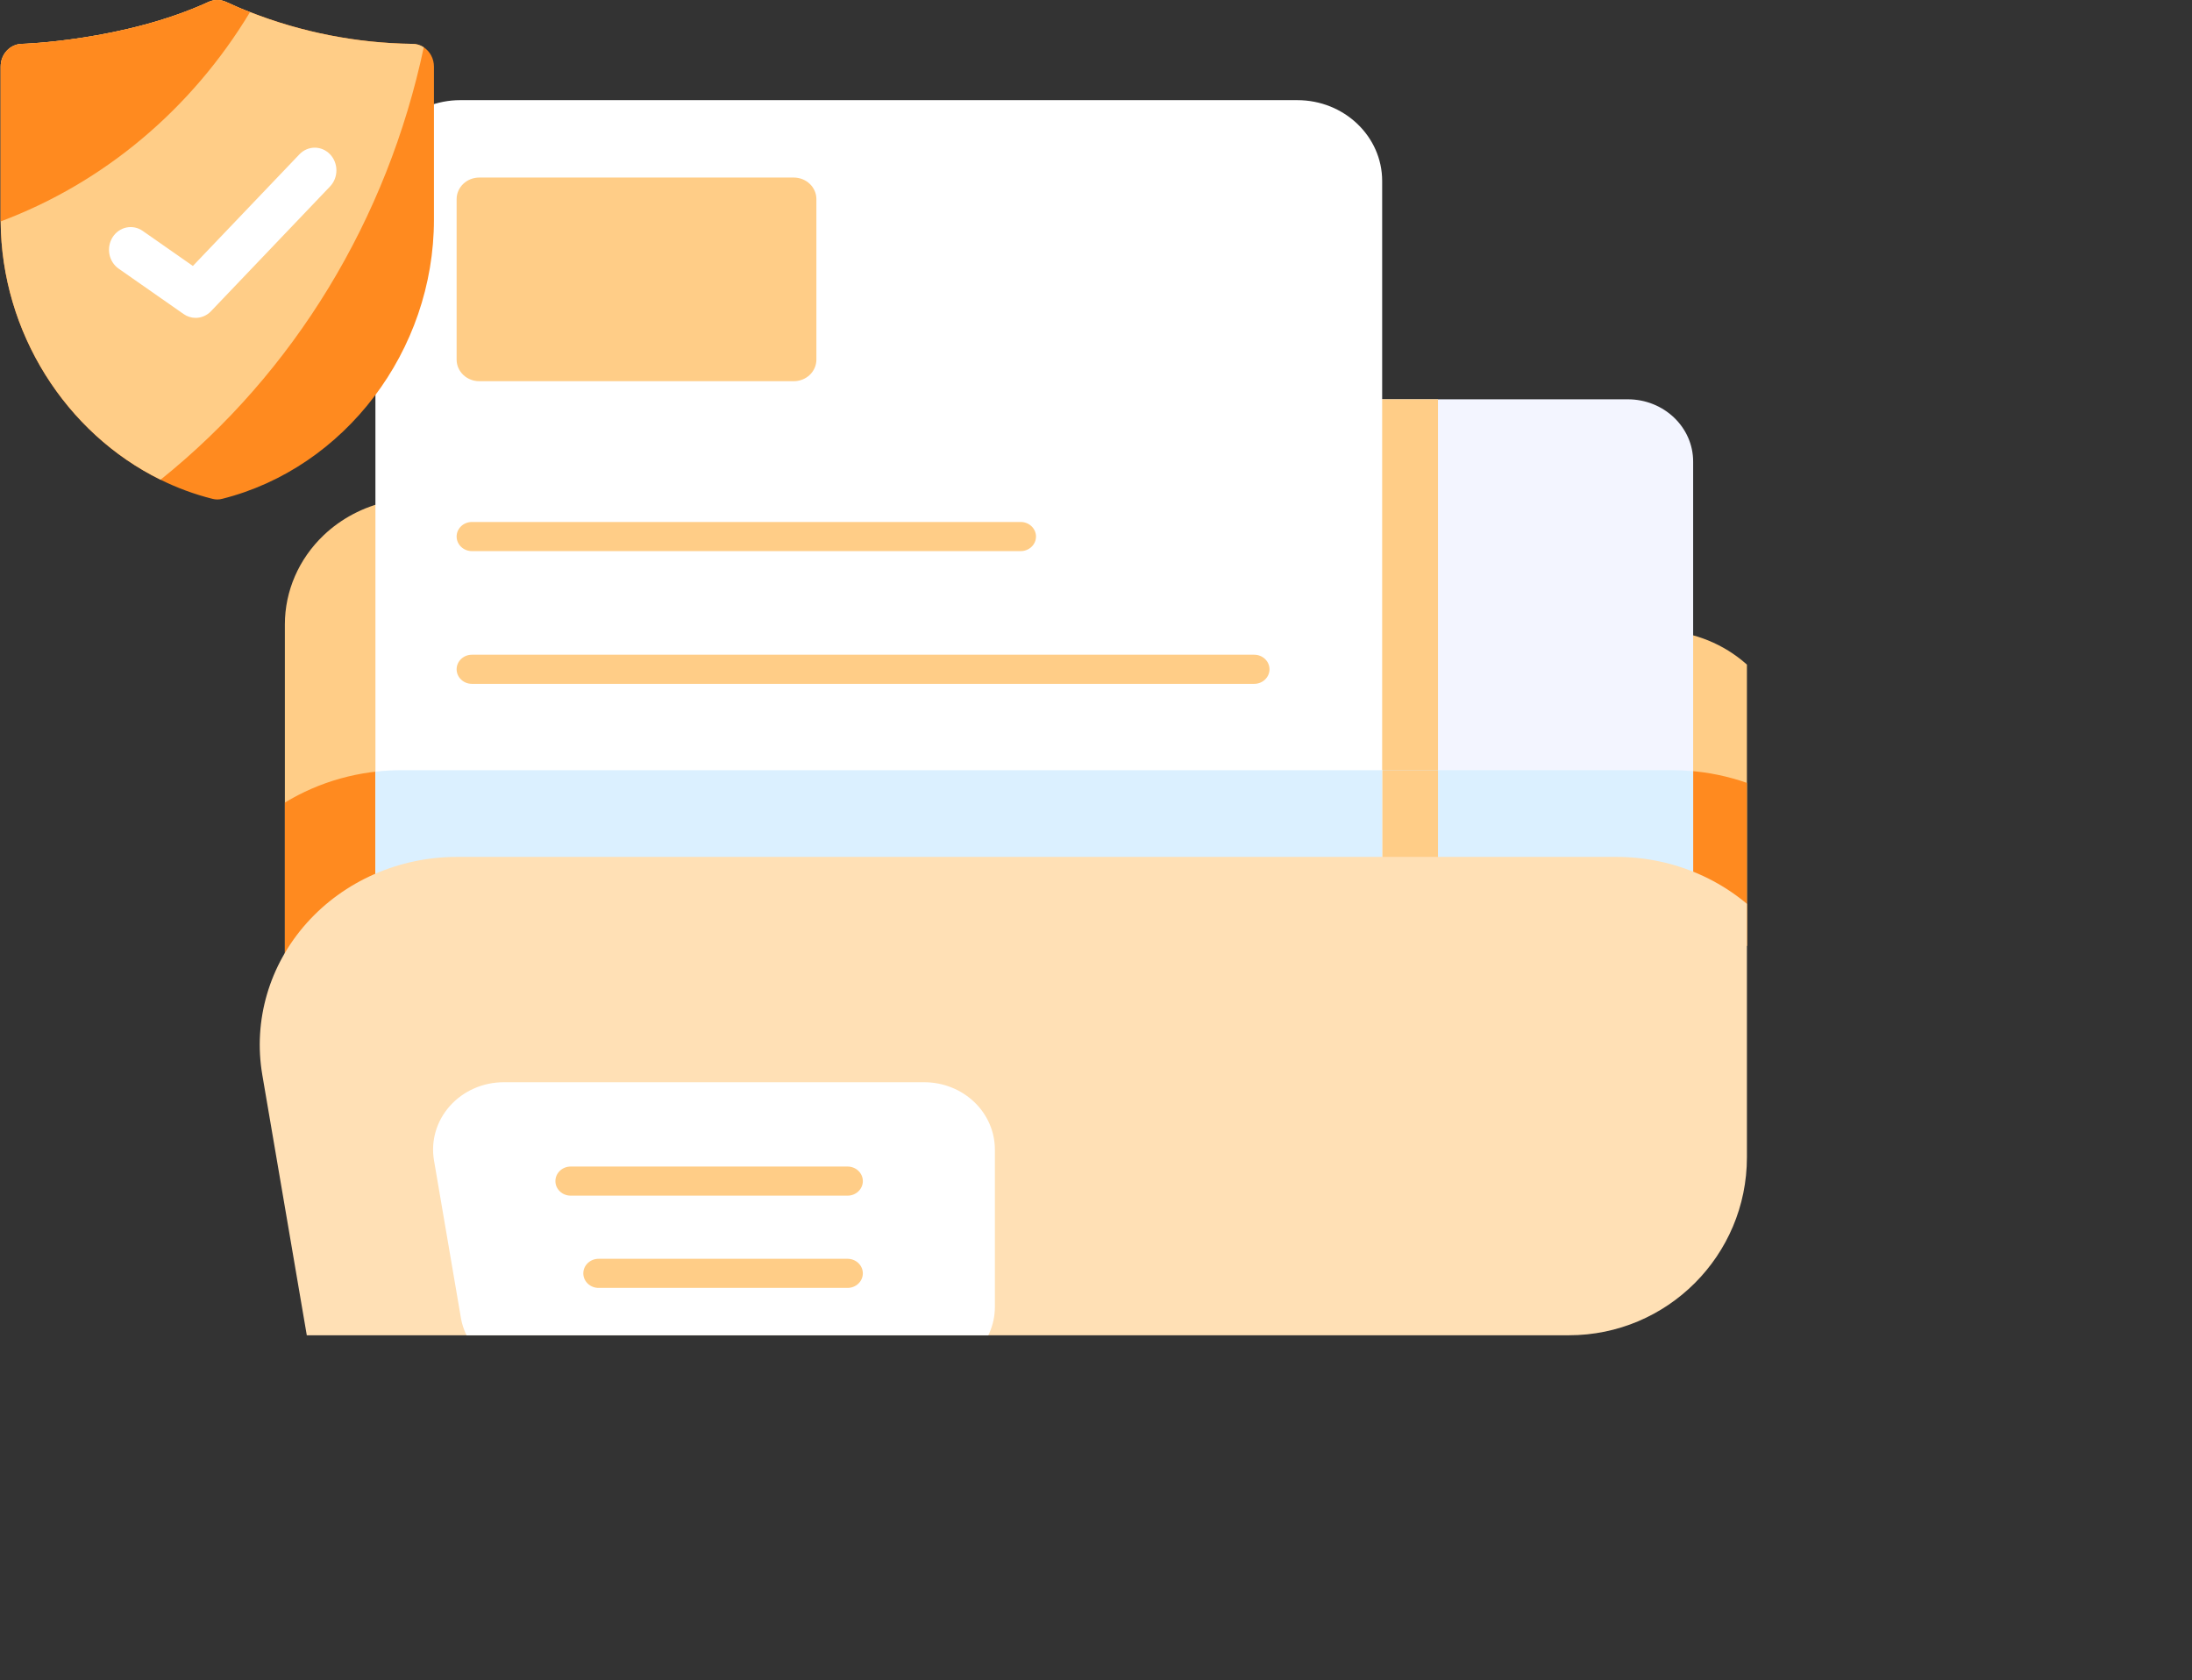 <?xml version="1.0"?>
<svg xmlns="http://www.w3.org/2000/svg" width="197" height="151" viewBox="0 0 197 151" fill="none">
<rect x="0" y="0" width="197" height="151" fill="#333333" stroke="none"/>
<g clip-path="url(#clip0_844_15693)">
<path fill-rule="evenodd" clip-rule="evenodd" d="M151.046 56.842C150.644 56.771 150.23 56.873 149.915 57.122C149.601 57.37 149.419 57.74 149.419 58.129V79.234C149.419 79.787 149.784 80.28 150.33 80.466C152.77 81.299 154.969 82.73 156.686 84.653C157.249 85.284 157.749 85.956 158.183 86.659C158.498 87.168 159.131 87.414 159.729 87.259C160.327 87.103 160.742 86.587 160.742 85.996V67.979C160.742 62.436 156.564 57.824 151.046 56.842ZM36.487 46.356C36.487 45.957 36.296 45.579 35.968 45.331C35.639 45.083 35.21 44.99 34.802 45.081C32.654 45.556 30.669 46.596 29.084 48.105C26.855 50.23 25.602 53.111 25.602 56.116V85.996C25.602 86.587 26.016 87.103 26.614 87.259C27.213 87.414 27.846 87.168 28.16 86.659C28.594 85.956 29.094 85.284 29.657 84.653C31.28 82.836 33.334 81.458 35.613 80.609C36.14 80.412 36.487 79.929 36.487 79.39V46.356Z" fill="#FFCD87"/>
<path fill-rule="evenodd" clip-rule="evenodd" d="M149.419 69.217V79.233C149.419 79.786 149.784 80.279 150.33 80.465C152.77 81.298 154.969 82.73 156.686 84.653C157.249 85.283 157.749 85.955 158.183 86.659C158.498 87.168 159.131 87.413 159.729 87.258C160.327 87.103 160.742 86.586 160.742 85.995V72.128C157.652 70.247 154.031 69.217 150.285 69.217H149.419ZM36.487 69.217H36.058C32.313 69.217 28.691 70.247 25.602 72.128V85.995C25.602 86.586 26.016 87.103 26.614 87.258C27.213 87.413 27.846 87.168 28.16 86.659C28.594 85.955 29.094 85.283 29.657 84.653C31.28 82.835 33.334 81.457 35.613 80.609C36.14 80.412 36.487 79.928 36.487 79.389V69.217Z" fill="#FF8A1F"/>
<path fill-rule="evenodd" clip-rule="evenodd" d="M122.843 35.885C122.085 35.885 121.469 36.47 121.469 37.193V78.322C121.469 79.045 122.085 79.631 122.843 79.631H145.282C147.023 79.631 148.728 79.919 150.329 80.466C150.75 80.61 151.218 80.549 151.584 80.304C151.95 80.059 152.167 79.66 152.167 79.234V41.482C152.167 38.39 149.537 35.885 146.292 35.885H122.843Z" fill="#F3F5FF"/>
<path fill-rule="evenodd" clip-rule="evenodd" d="M129.234 35.885H122.843C122.085 35.885 121.469 36.47 121.469 37.193V78.322C121.469 79.045 122.085 79.631 122.843 79.631H129.234V35.885Z" fill="#FFCD87"/>
<path fill-rule="evenodd" clip-rule="evenodd" d="M121.469 69.217V78.322C121.469 79.044 122.085 79.63 122.843 79.63H145.282C147.023 79.63 148.728 79.919 150.329 80.466C150.75 80.609 151.218 80.549 151.584 80.304C151.95 80.059 152.167 79.66 152.167 79.234V69.304C151.545 69.246 150.916 69.217 150.285 69.217H121.469Z" fill="#DBF0FF"/>
<path fill-rule="evenodd" clip-rule="evenodd" d="M129.234 69.217H121.469V78.322C121.469 79.044 122.085 79.63 122.843 79.63H129.234V69.217Z" fill="#FFCD87"/>
<path fill-rule="evenodd" clip-rule="evenodd" d="M33.74 79.389C33.74 79.822 33.964 80.226 34.339 80.47C34.714 80.714 35.191 80.766 35.614 80.608C37.331 79.969 39.176 79.63 41.062 79.63H122.844C123.603 79.63 124.218 79.044 124.218 78.321V16.266C124.218 12.253 120.803 9 116.591 9H41.366C37.154 9 33.74 12.253 33.74 16.266V79.389Z" fill="white"/>
<path fill-rule="evenodd" clip-rule="evenodd" d="M124.218 69.217H36.059C35.279 69.217 34.505 69.261 33.74 69.349V79.39C33.74 79.822 33.964 80.227 34.339 80.47C34.714 80.715 35.191 80.766 35.614 80.609C37.331 79.969 39.176 79.63 41.062 79.63H122.844C123.603 79.63 124.218 79.044 124.218 78.322V69.217Z" fill="#DBF0FF"/>
<path fill-rule="evenodd" clip-rule="evenodd" d="M71.334 15.955C67.386 15.955 47.023 15.955 43.075 15.955C42.535 15.955 42.016 16.159 41.634 16.523C41.253 16.887 41.038 17.381 41.038 17.896V32.318C41.038 32.833 41.253 33.327 41.634 33.691C42.016 34.055 42.535 34.259 43.075 34.259H71.334C71.874 34.259 72.393 34.055 72.775 33.691C73.157 33.327 73.371 32.833 73.371 32.318C73.371 29.79 73.371 20.424 73.371 17.896C73.371 17.381 73.157 16.887 72.775 16.523C72.393 16.159 71.874 15.955 71.334 15.955Z" fill="#FFCD87"/>
<path fill-rule="evenodd" clip-rule="evenodd" d="M42.411 49.528H91.733C92.491 49.528 93.107 48.942 93.107 48.219C93.107 47.497 92.491 46.91 91.733 46.91H42.411C41.654 46.91 41.038 47.497 41.038 48.219C41.038 48.942 41.654 49.528 42.411 49.528Z" fill="#FFCD87"/>
<path fill-rule="evenodd" clip-rule="evenodd" d="M42.411 61.457H112.719C113.477 61.457 114.093 60.871 114.093 60.148C114.093 59.426 113.477 58.84 112.719 58.84H42.411C41.654 58.84 41.038 59.426 41.038 60.148C41.038 60.871 41.654 61.457 42.411 61.457Z" fill="#FFCD87"/>
<path fill-rule="evenodd" clip-rule="evenodd" d="M162.77 96.6C163.605 91.714 162.146 86.725 158.779 82.954C155.413 79.183 150.479 77.01 145.282 77.01C118.002 77.01 68.341 77.01 41.061 77.01C35.865 77.01 30.93 79.183 27.564 82.954C24.198 86.725 22.739 91.714 23.574 96.6C26.049 111.087 29.464 131.073 31.68 144.044C33.077 152.212 40.481 158.21 49.167 158.21H137.176C145.862 158.21 153.268 152.212 154.663 144.044C156.879 131.073 160.294 111.087 162.77 96.6Z" fill="#FFE0B5"/>
<path fill-rule="evenodd" clip-rule="evenodd" d="M45.272 97.26C43.409 97.26 41.641 98.038 40.434 99.39C39.228 100.742 38.705 102.53 39.004 104.281L41.42 118.425C41.921 121.352 44.575 123.502 47.688 123.502H83.062C86.569 123.502 89.412 120.794 89.412 117.453C89.412 113.341 89.412 107.421 89.412 103.309C89.412 101.705 88.743 100.166 87.552 99.031C86.361 97.897 84.746 97.26 83.062 97.26H45.272Z" fill="white"/>
<path fill-rule="evenodd" clip-rule="evenodd" d="M51.289 107.453H76.171C76.93 107.453 77.546 106.867 77.546 106.145C77.546 105.422 76.93 104.836 76.171 104.836H51.289C50.531 104.836 49.916 105.422 49.916 106.145C49.916 106.867 50.531 107.453 51.289 107.453Z" fill="#FFCD87"/>
<path fill-rule="evenodd" clip-rule="evenodd" d="M53.798 115.744H76.171C76.929 115.744 77.545 115.158 77.545 114.436C77.545 113.713 76.929 113.127 76.171 113.127H53.798C53.039 113.127 52.424 113.713 52.424 114.436C52.424 115.158 53.039 115.744 53.798 115.744Z" fill="#FFCD87"/>
</g>
<path d="M39 5.983V19.733C39 31.505 31 42.054 19.978 44.827C19.684 44.908 19.376 44.908 19.082 44.827C17.479 44.424 15.92 43.85 14.429 43.113C5.92 38.93 0.121 29.872 0.061 19.896V5.983C0.059 5.451 0.256 4.941 0.609 4.56C0.961 4.178 1.443 3.957 1.949 3.943C2.046 3.943 11.178 3.655 18.752 0.168C18.997 0.057 19.262 0 19.53 0C19.798 0 20.063 0.057 20.309 0.168C21.029 0.495 21.75 0.821 22.47 1.086C27.137 2.912 32.07 3.878 37.052 3.943C37.417 3.937 37.777 4.043 38.086 4.249C38.365 4.434 38.595 4.69 38.755 4.993C38.915 5.296 38.999 5.636 39 5.983Z" fill="#FF8A1F"/>
<path d="M38.085 4.249C34.811 19.717 26.434 33.48 14.429 43.113C5.92 38.93 0.121 29.872 0.061 19.896V5.983C0.059 5.451 0.256 4.941 0.609 4.56C0.961 4.178 1.443 3.957 1.949 3.943C2.046 3.943 11.178 3.655 18.752 0.168C18.997 0.057 19.262 0 19.53 0C19.798 0 20.063 0.057 20.309 0.168C21.029 0.495 21.75 0.821 22.47 1.086C27.137 2.912 32.07 3.878 37.052 3.943C37.417 3.937 37.776 4.043 38.085 4.249Z" fill="#FFCD87"/>
<path d="M22.47 1.087C17.217 9.806 9.327 16.428 0.061 19.898V5.983C0.059 5.451 0.256 4.941 0.609 4.56C0.961 4.178 1.443 3.957 1.949 3.943C2.046 3.943 11.178 3.655 18.752 0.168C18.997 0.057 19.262 0 19.53 0C19.798 0 20.063 0.057 20.309 0.168C21.029 0.495 21.75 0.821 22.47 1.087Z" fill="#FF8A1F"/>
<path d="M17.583 28.567C17.199 28.567 16.823 28.448 16.504 28.224L10.663 24.144C10.451 23.995 10.268 23.804 10.126 23.582C9.983 23.359 9.884 23.11 9.834 22.847C9.784 22.584 9.784 22.314 9.833 22.051C9.883 21.788 9.981 21.538 10.123 21.315C10.265 21.093 10.447 20.901 10.659 20.752C10.872 20.603 11.11 20.499 11.361 20.447C11.611 20.394 11.87 20.394 12.12 20.446C12.371 20.498 12.61 20.601 12.822 20.749L17.335 23.901L26.915 13.864C27.28 13.484 27.775 13.271 28.29 13.271C28.805 13.272 29.299 13.487 29.663 13.868C30.028 14.25 30.233 14.767 30.234 15.307C30.235 15.847 30.032 16.365 29.67 16.748L18.962 27.969C18.596 28.352 18.1 28.567 17.583 28.567Z" fill="white"/>
<defs>
<clipPath id="clip0_844_15693">
<path d="M0 2H157V104C157 112.837 149.837 120 141 120H0V2Z" fill="white"/>
</clipPath>
</defs>
</svg>
